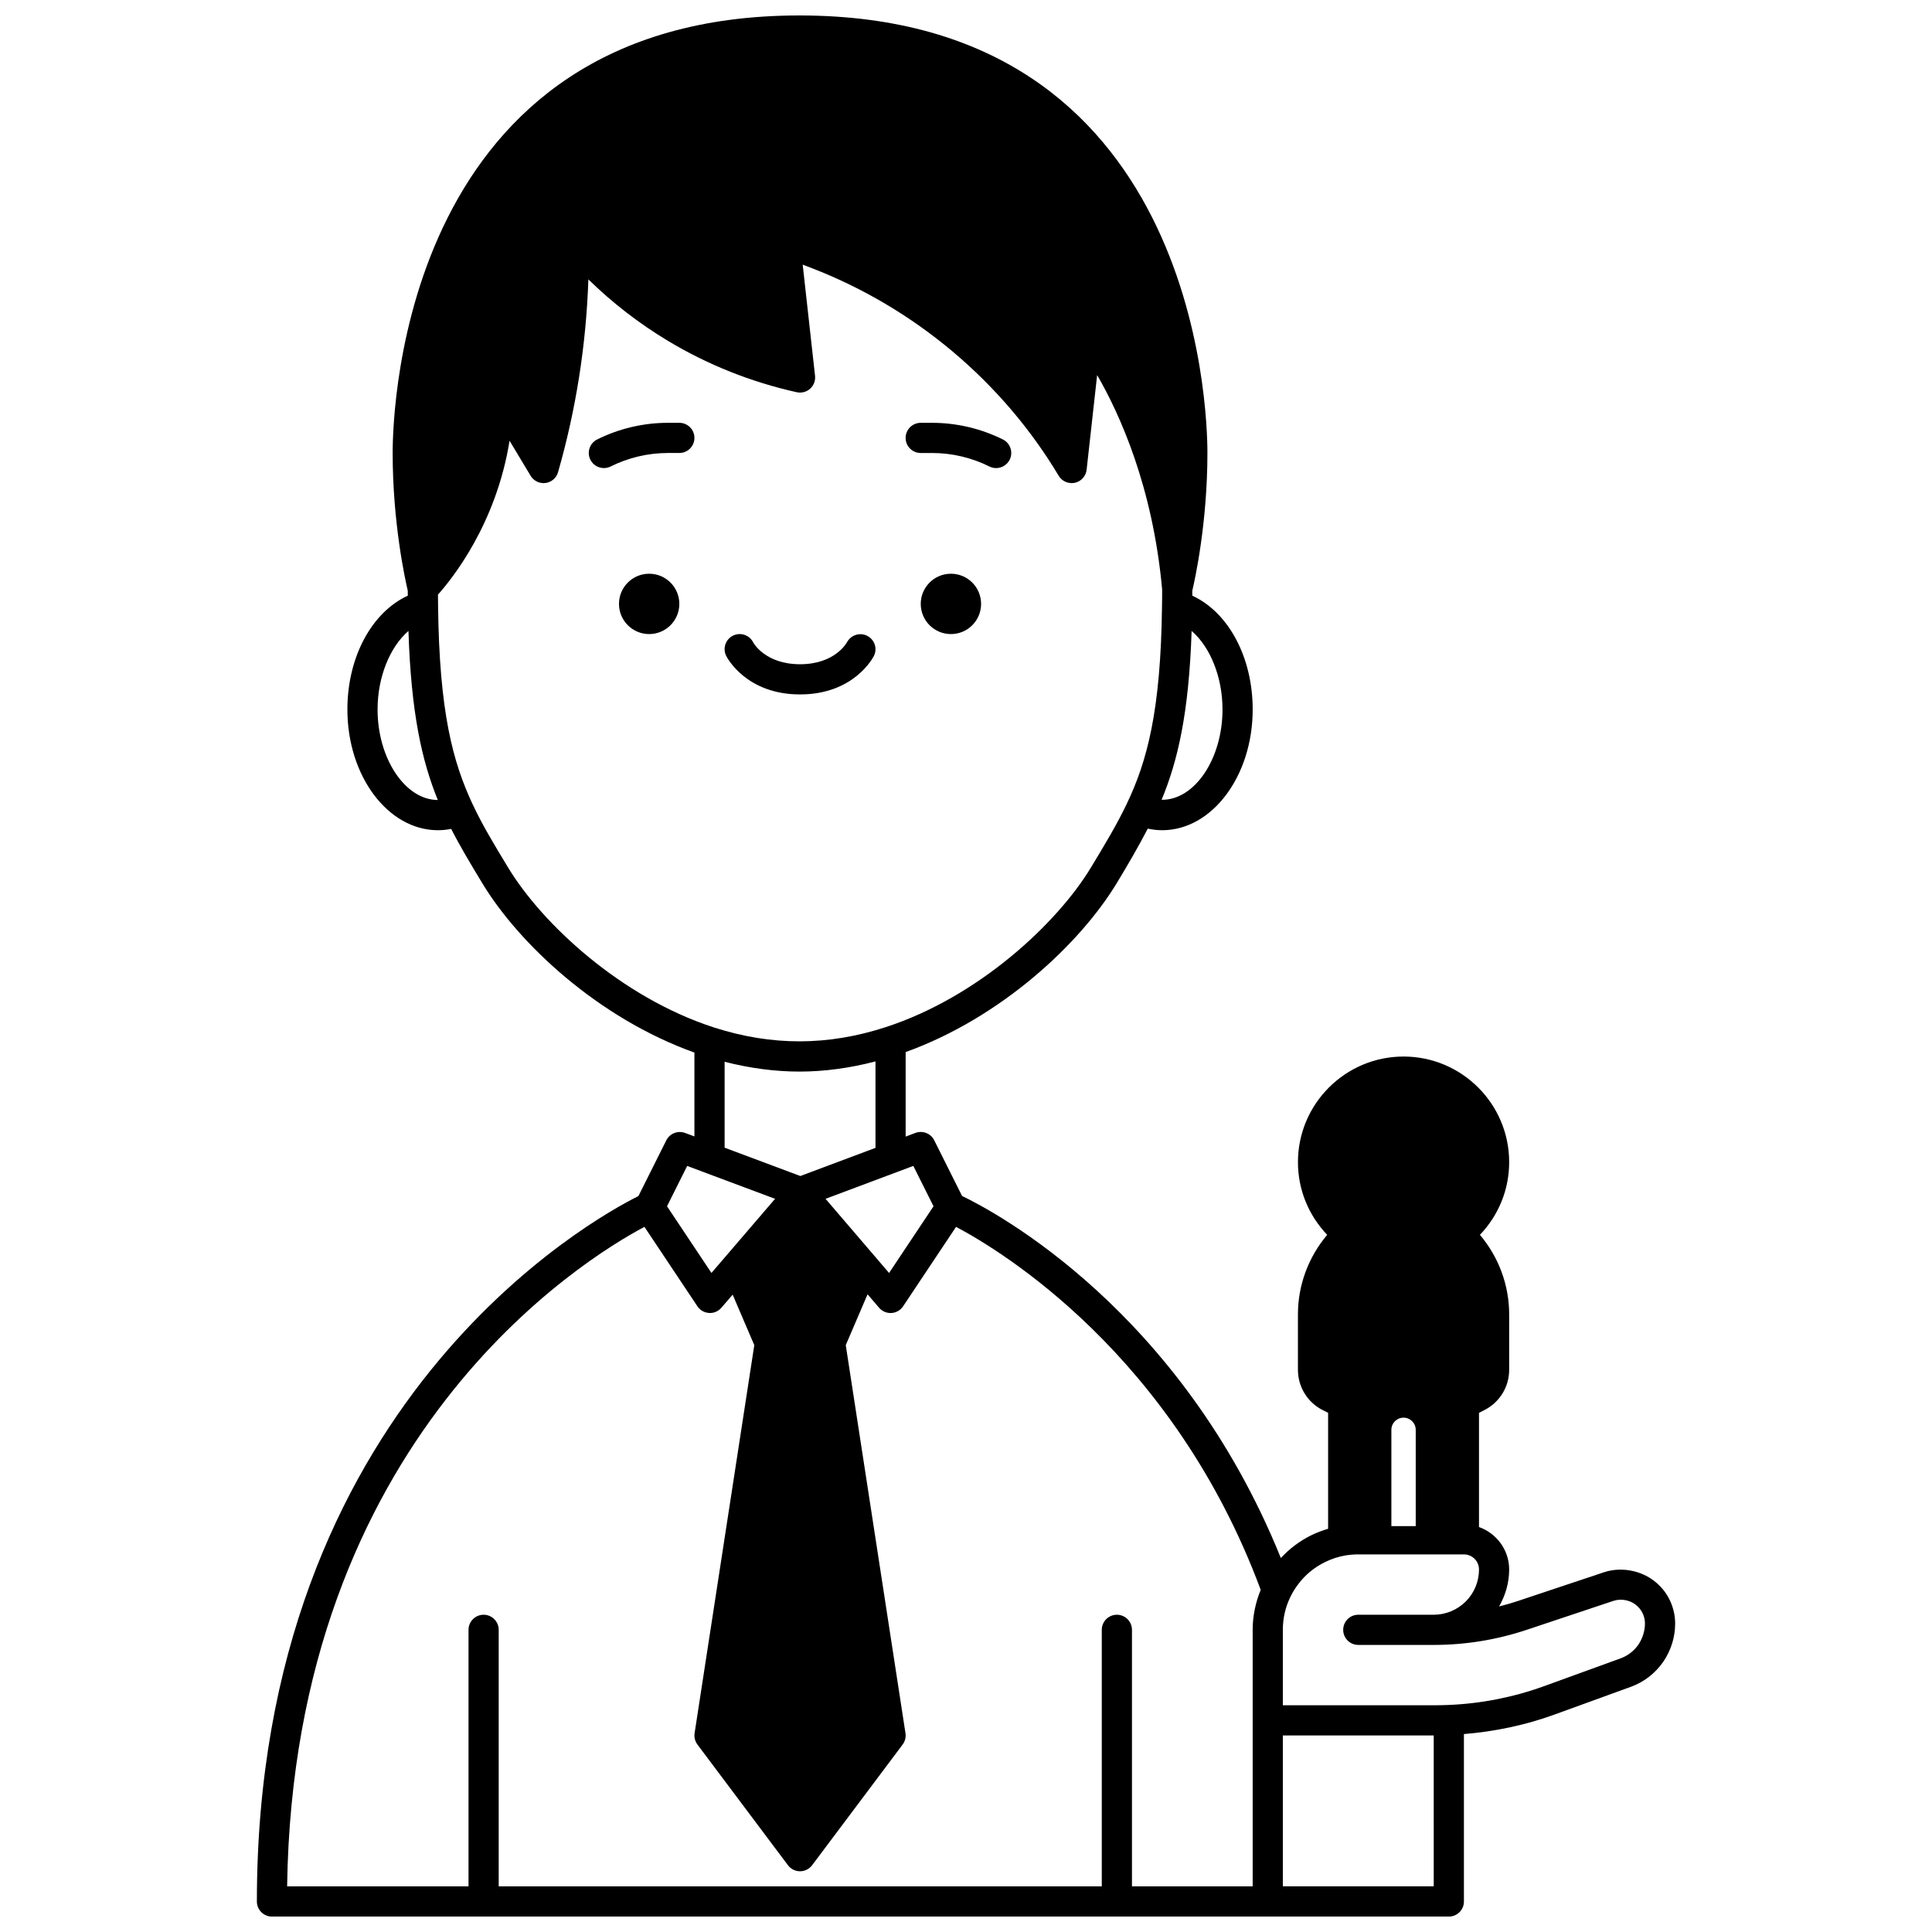 <?xml version="1.0" encoding="UTF-8"?>
<!-- Uploaded to: SVG Repo, www.svgrepo.com, Generator: SVG Repo Mixer Tools -->
<svg width="800px" height="800px" version="1.1" viewBox="144 144 512 512" xmlns="http://www.w3.org/2000/svg">
 <defs>
  <clipPath id="a">
   <path d="m212 148.09h376v503.81h-376z"/>
  </clipPath>
 </defs>
 <path d="m404 304.04c0 4.418-3.578 7.996-7.996 7.996s-7.996-3.578-7.996-7.996c0-4.418 3.578-7.996 7.996-7.996s7.996 3.578 7.996 7.996"/>
 <path d="m324.03 304.04c0 4.418-3.582 7.996-7.996 7.996-4.418 0-7.996-3.578-7.996-7.996 0-4.418 3.578-7.996 7.996-7.996 4.414 0 7.996 3.578 7.996 7.996"/>
 <path d="m356.02 328.03c14.301 0 19.363-9.789 19.574-10.207 0.977-1.953 0.191-4.301-1.75-5.305-1.93-1.016-4.34-0.246-5.379 1.68-0.129 0.234-3.254 5.832-12.445 5.832s-12.316-5.598-12.414-5.785c-0.992-1.977-3.387-2.769-5.367-1.789-1.977 0.988-2.773 3.391-1.789 5.367 0.207 0.418 5.266 10.207 19.57 10.207z"/>
 <path d="m388 264.05h3.039c5.246 0 10.488 1.238 15.168 3.578 0.57 0.285 1.18 0.418 1.781 0.418 1.469 0 2.879-0.809 3.582-2.211 0.988-1.977 0.188-4.379-1.789-5.367-5.785-2.887-12.266-4.414-18.742-4.414h-3.039c-2.211 0-4 1.789-4 4 0 2.207 1.789 3.996 4 3.996z"/>
 <path d="m324.03 256.05h-3.039c-6.477 0-12.961 1.527-18.746 4.418-1.977 0.988-2.773 3.391-1.789 5.367 0.707 1.402 2.117 2.207 3.586 2.207 0.602 0 1.211-0.137 1.785-0.418 4.676-2.34 9.922-3.578 15.164-3.578h3.039c2.211 0 4-1.789 4-4 0-2.211-1.789-3.996-4-3.996z"/>
 <g clip-path="url(#a)">
  <path d="m583.75 564.18c-3.746-3.82-9.699-5.168-14.684-3.516l-22.992 7.676c-1.582 0.527-3.184 0.977-4.793 1.387 1.688-2.981 2.664-6.305 2.664-9.789 0-5.207-3.356-9.605-7.996-11.258v-30.27l1.344-0.68c4.102-2.043 6.652-6.164 6.652-10.73v-14.715c0-7.738-2.805-15.188-7.75-21.039 4.945-5.184 7.75-11.984 7.75-19.266 0-15.43-12.559-27.988-27.988-27.988-15.43 0-27.988 12.559-27.988 27.988 0 7.281 2.805 14.082 7.75 19.266-4.949 5.852-7.754 13.301-7.754 21.039v14.715c0 4.574 2.551 8.688 6.633 10.727l1.363 0.684v30.727c-1.539 0.461-3.047 1.016-4.492 1.734-3.047 1.504-5.781 3.578-8.031 6.023-26.516-65.59-75.586-91.676-84.484-95.957l-7.375-14.75c-0.914-1.832-3.062-2.664-4.981-1.957l-2.594 0.977v-22.398c25.426-9.164 46.281-28.812 55.918-44.73 2.977-4.914 5.734-9.637 8.246-14.488 1.273 0.273 2.543 0.422 3.812 0.422 13.23 0 23.992-14.352 23.992-31.988 0-13.902-6.449-25.773-16.008-30.168 0-0.453 0.012-0.887 0.012-1.344 0.688-2.922 4-17.926 4-36.461 0-11.871-3.027-115.96-108.12-115.96-104.78 0-107.8 104.09-107.8 115.96 0 18.535 3.312 33.539 4 36.461 0 0.465 0.012 0.887 0.012 1.344-9.551 4.394-16.008 16.266-16.008 30.168 0 17.637 10.762 31.988 23.992 31.988 1.18 0 2.352-0.125 3.512-0.348 2.359 4.621 5.019 9.051 8.027 14.027l0.234 0.387c9.668 15.988 30.625 35.703 56.203 44.859v22.223l-2.473-0.922c-1.906-0.707-4.066 0.125-4.981 1.957l-7.391 14.773c-12.121 6.035-101.11 54.938-101.11 186.94 0 2.211 1.789 4 4 4h311.88c2.211 0 4-1.789 4-4v-44.367c8.164-0.668 16.199-2.348 23.914-5.137l20.367-7.402c3.445-1.266 6.387-3.531 8.516-6.578 2.082-3.039 3.18-6.559 3.18-10.172-0.004-3.801-1.551-7.496-4.18-10.07zm-339.69-232.16c0-8.668 3.305-16.602 8.184-20.812 0.703 21.848 3.582 34.508 7.781 44.801-8.656-0.023-15.965-11-15.965-23.988zm141.98 120.96 5.352 10.699-11.777 17.672-16.836-19.652 18.785-7.043c0.004 0 0.008-0.004 0.012-0.004zm-29.945 2.676-20.066-7.508v-22.766c6.672 1.699 13.32 2.598 19.832 2.598 6.617 0 13.375-0.934 20.152-2.695v22.91zm111.88-123.64c0 13.074-7.375 24.051-16.141 23.941 4.297-10.344 7.242-23.004 7.957-44.754 4.883 4.211 8.184 12.141 8.184 20.812zm-189.31 41.914-0.234-0.387c-3.559-5.879-6.625-10.949-9.16-16.359-5.273-11.234-8.852-24.488-9.18-52.707-0.023-0.941-0.023-1.922-0.023-2.898 3.777-4.223 15.453-18.77 18.969-40.781l5.582 9.297c0.82 1.363 2.371 2.106 3.945 1.906 1.582-0.207 2.887-1.332 3.324-2.863 4.758-16.602 7.457-33.758 8.035-51.098 6.394 6.25 13.469 11.715 21.129 16.316 10.52 6.32 21.992 10.895 34.094 13.59 1.262 0.27 2.582-0.066 3.543-0.926s1.445-2.133 1.305-3.414l-3.273-29.469 2.34 0.891c27.285 10.531 50.555 30.086 65.504 55.062 0.883 1.469 2.59 2.203 4.281 1.855 1.676-0.367 2.93-1.758 3.121-3.465l2.785-25.086c5.984 10.336 14.766 29.629 17.227 56.848 0 1.449 0 2.867-0.035 4.297-0.324 28.008-3.977 41.262-9.367 52.543-2.688 5.613-5.84 10.82-9.488 16.852-8.918 14.734-29.723 34.238-54.32 42.254-15.355 5.004-30.172 5.031-45.512 0.117-24.742-8-45.637-27.57-54.59-42.375zm47.445 79.055 4.262 1.594c0.082 0.035 0.168 0.062 0.25 0.098l18.781 7.023-12.98 15.125-3.879 4.519-11.777-17.668zm149.86 122.94v67.973h-31.988v-67.973c0-2.211-1.789-4-4-4-2.211 0-4 1.789-4 4v67.973h-159.82v-67.973c0-2.211-1.789-4-4-4-2.211 0-4 1.789-4 4v67.973h-48.07c1.688-119.1 78.559-166.2 94.691-174.77l14.035 21.047c0.695 1.043 1.836 1.699 3.082 1.77 0.082 0.012 0.164 0.016 0.242 0.016 1.164 0 2.273-0.508 3.039-1.398l2.981-3.469 5.734 13.387-15.82 102.83c-0.164 1.062 0.109 2.148 0.75 3.008l23.992 31.988c0.75 1.008 1.938 1.598 3.199 1.598 1.258 0 2.441-0.59 3.199-1.598l23.992-31.988c0.645-0.859 0.914-1.941 0.75-3.008l-15.824-102.83 5.777-13.48 3.055 3.566c0.766 0.891 1.875 1.398 3.039 1.398 0.078 0 0.16-0.004 0.242-0.008 1.25-0.074 2.391-0.73 3.082-1.77l14.035-21.055c12.027 6.367 57.594 33.945 80.734 96.191-1.371 3.359-2.133 6.977-2.133 10.609zm39.984-56.23c1.785 0 3.227 1.445 3.227 3.227v25.52h-6.453v-25.52c0-1.785 1.445-3.227 3.227-3.227zm8 124.2h-39.988v-39.984h39.984zm54.223-64.031c-1.168 1.668-2.789 2.914-4.688 3.613l-20.348 7.394c-8.148 2.945-16.676 4.617-25.324 4.965-1.113 0.035-2.269 0.078-3.387 0.078h-40.465v-19.992c0-3.078 0.684-6.039 2.019-8.77 0.621-1.242 1.254-2.281 2.004-3.25 1.809-2.461 4.238-4.484 7.047-5.875 1.773-0.891 3.66-1.508 5.527-1.82 1.223-0.191 2.332-0.277 3.398-0.277h27.988c2.207 0 4 1.793 4 4 0 3.18-1.25 6.203-3.488 8.469-2.309 2.273-5.332 3.523-8.508 3.523h-19.992c-2.211 0-4 1.789-4 4 0 2.211 1.789 4 4 4h19.992c8.391 0 16.684-1.348 24.656-4.008l22.988-7.672c2.129-0.703 4.769-0.188 6.5 1.582 1.164 1.137 1.832 2.75 1.832 4.418 0 1.965-0.633 3.977-1.754 5.621z"/>
 </g>
</svg>